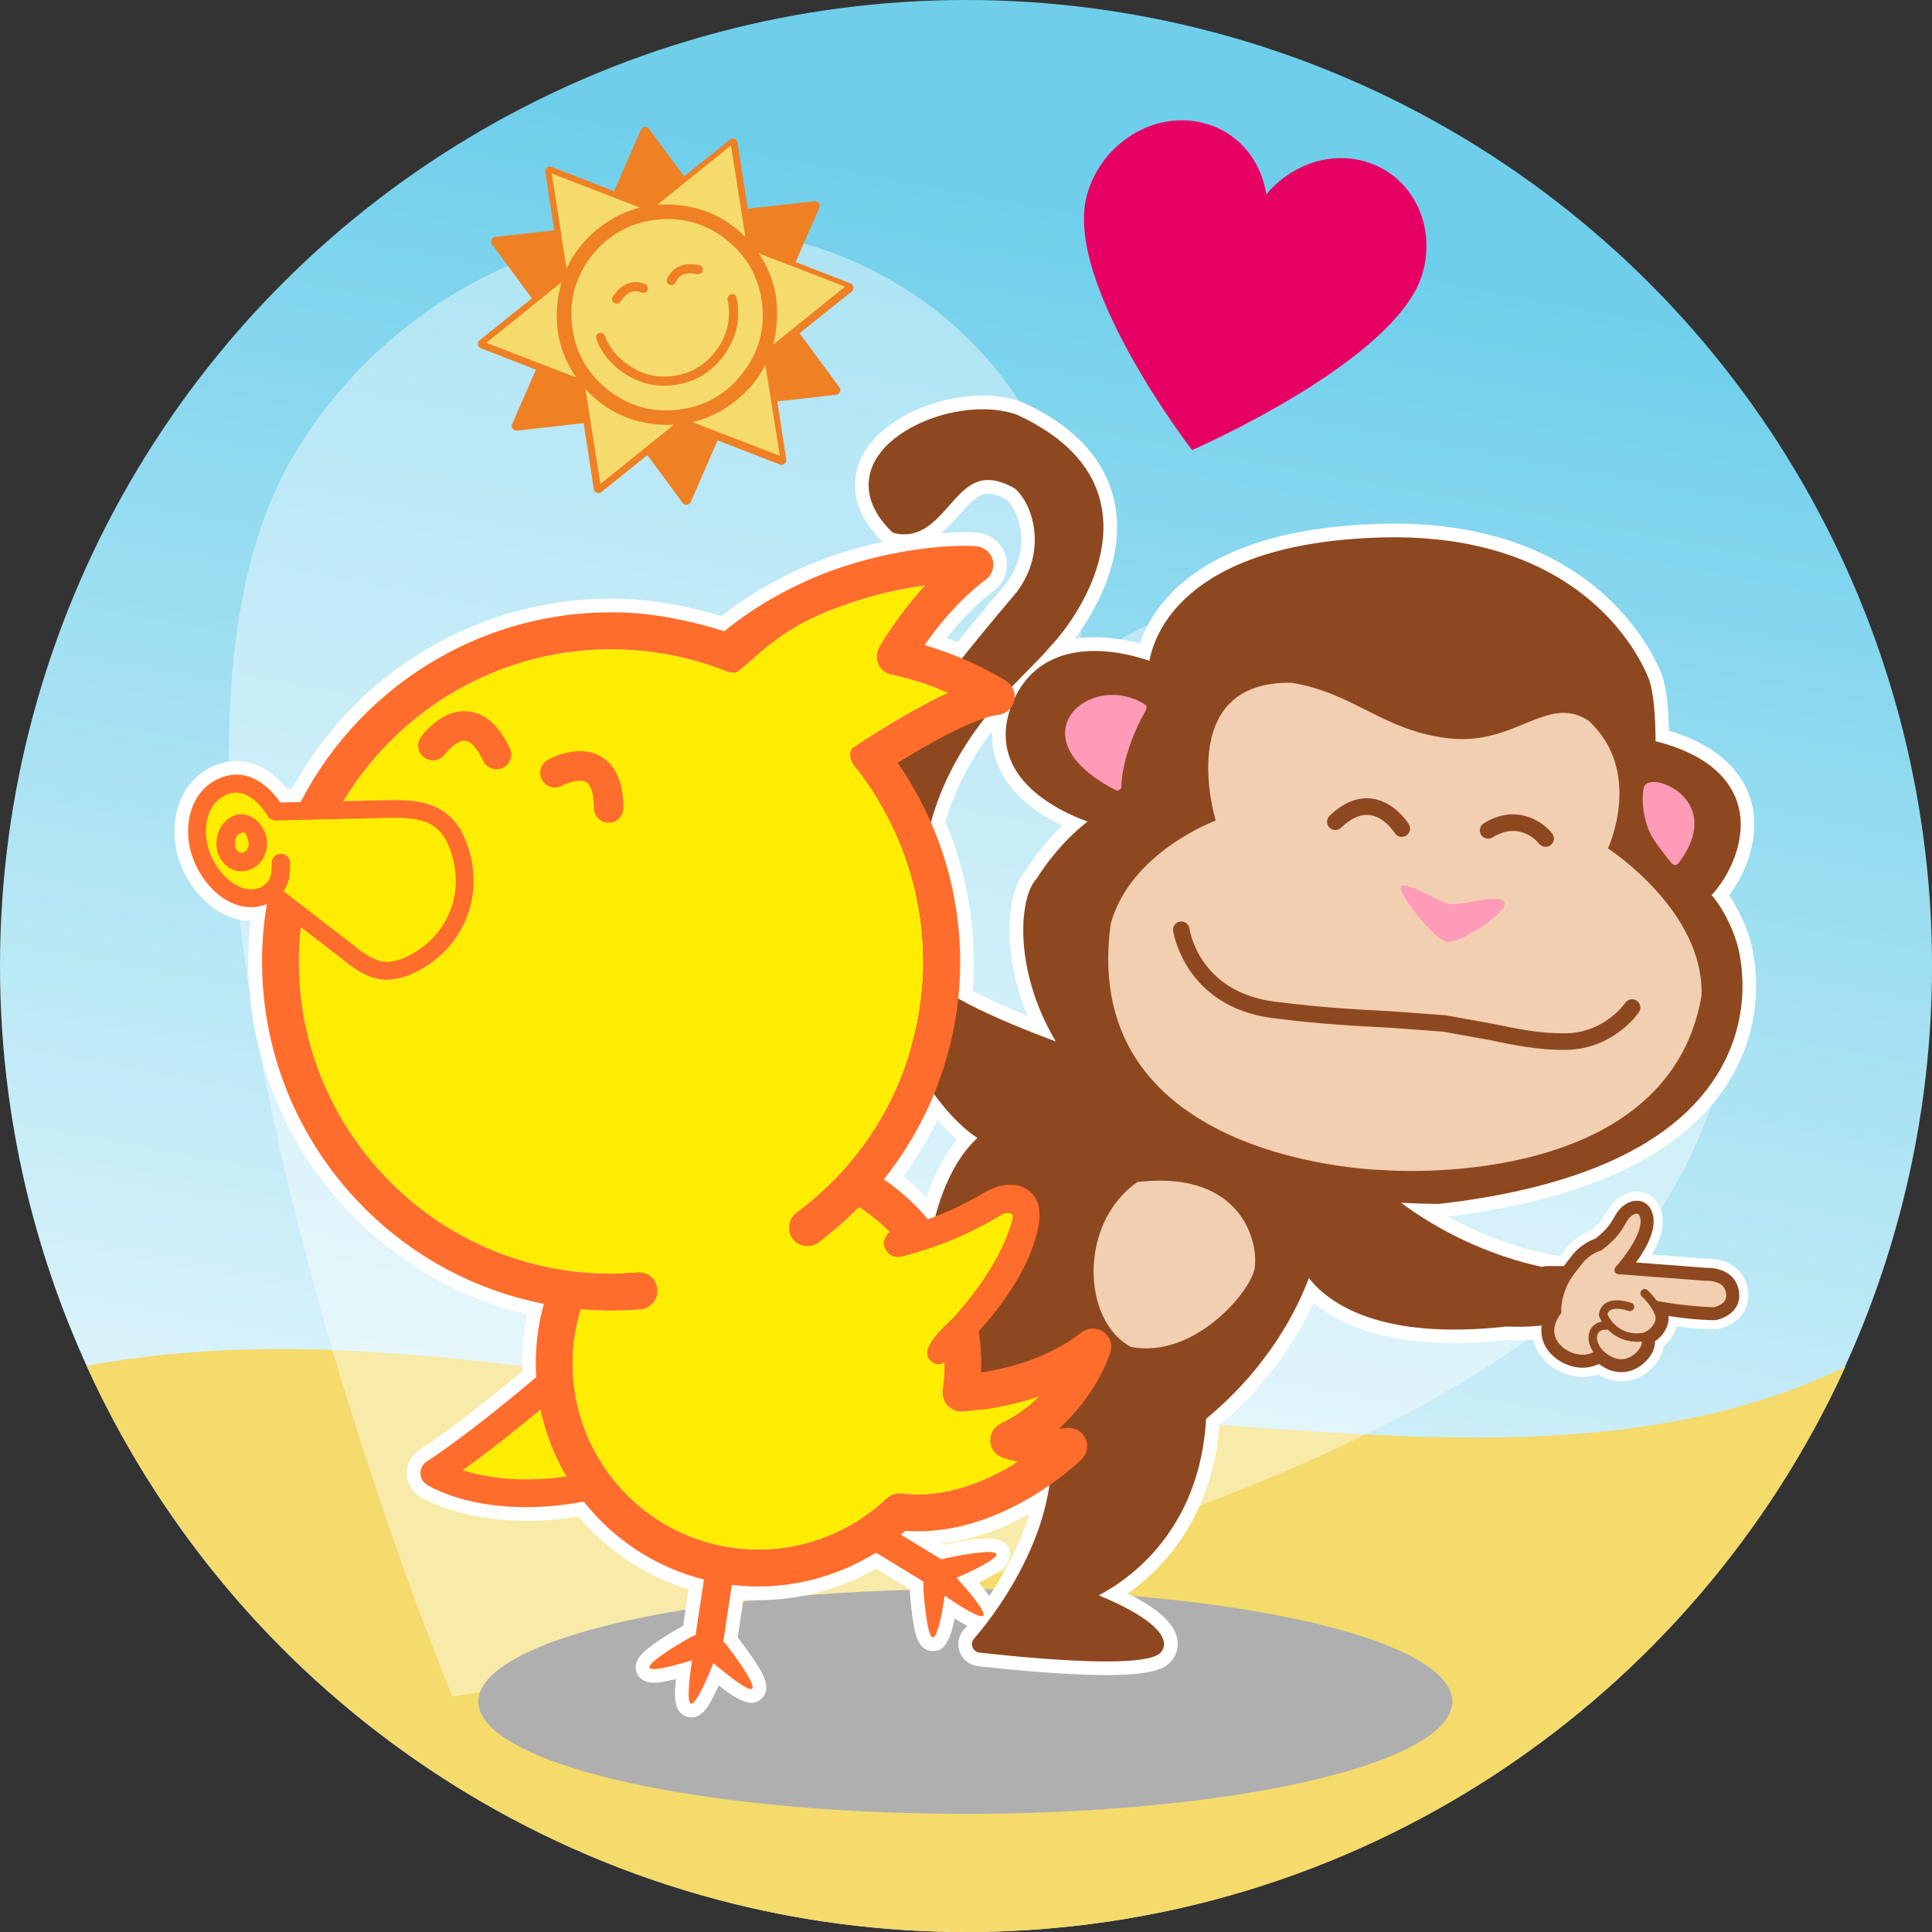 <?xml version="1.0" encoding="utf-8"?>
<!-- Generator: Adobe Illustrator 25.2.3, SVG Export Plug-In . SVG Version: 6.00 Build 0)  -->
<svg version="1.1" xmlns="http://www.w3.org/2000/svg" xmlns:xlink="http://www.w3.org/1999/xlink" x="0px" y="0px"
	 viewBox="0 0 850.39 850.39" style="enable-background:new 0 0 850.39 850.39;" xml:space="preserve">
<rect x="0" y="0" width="850.39" height="850.39" fill="#333333" stroke="none"/>
<style type="text/css">
	.st0{fill:url(#SVGID_1_);}
	.st1{fill:#F4DB6C;}
	.st2{opacity:0.41;fill:#FFFFFF;}
	.st3{fill:#AFAFAF;}
	.st4{fill:#FFFFFF;}
	.st5{fill:#E60064;}
	.st6{fill:#8E481F;}
	.st7{fill:#F3CFB2;}
	.st8{fill:#FF9BB8;}
	.st9{fill:#FFED00;}
	.st10{fill:#FF6D2D;}
	.st11{fill:#EF8024;}
</style>
<g id="Base">
	<g>
		<linearGradient id="SVGID_1_" gradientUnits="userSpaceOnUse" x1="342.637" y1="864.842" x2="487.411" y2="93.891">
			<stop  offset="0" style="stop-color:#FFFFFF"/>
			<stop  offset="1" style="stop-color:#6FCFEB"/>
		</linearGradient>
		<circle class="st0" cx="425.2" cy="425.2" r="425.2"/>
		<g>
			<path class="st1" d="M425.29,850.39c171.92,0,320-102.04,387.01-248.85c-112.01,54.43-251.07,21.13-369.63,21.13
				c-134.86,0-269.72-46.39-404.58-21.53C105.01,748.17,253.21,850.39,425.29,850.39z"/>
		</g>
	</g>
</g>
<g id="Heart">
	<path class="st2" d="M734.56,526.45c54.9-90.39,28.25-202.23-59.54-249.82c-63.43-34.38-141.16-25.29-200.26,16.22
		c8.11-69.15-22.79-137.12-86.22-171.51c-87.78-47.58-203.45-12.88-258.36,77.51c-94.41,155.42,68.89,547.88,68.89,547.88
		S640.15,681.87,734.56,526.45z"/>
</g>
<g id="Character">
	<ellipse class="st3" cx="424.89" cy="748.94" rx="214.36" ry="49.44"/>
	<path class="st4" d="M751.33,554.07l-24.17-1.85c3.64-6.32,5.97-13.35,3.94-19.57c-1.25-4.12-4.35-7.07-8.33-7.91
		c-4.6-0.95-9.63,1.03-13.13,5.16c-1.16,1.37-1.97,2.77-2.68,4c-1.26,2.19-2.57,4.45-6.71,7.74c-2.65,1.03-7.43,3.42-11.29,8.27
		c-0.94,1.18-1.71,2.17-2.35,3c-6.87-1.02-26.74-4.86-49.37-17.45c62.03-7.62,103.52-27.4,123.36-58.81
		c19.68-31.15,10.23-61.61,9.35-64.25c-0.38-1.24-3.14-9.99-8.88-18.29c7.94-10.55,13.6-26.05,10-40.44
		c-2.64-10.56-11.17-24.41-36.42-32.03c-0.27-10.84-1.22-18.66-2.89-23.8c-0.22-0.71-23.61-70.51-124.96-67.26
		c-38.26,1.2-67.21,9.84-86.04,25.67c-11.41,9.59-16.64,19.91-19.03,27.04c-7.8-2.08-18.23-3.76-28.7-2.13
		c3.62-4.8,7.49-10.81,10.73-17.53c7-14.5,9.39-28.33,7.1-41.12c-3.46-19.31-17.17-34.6-40.75-45.42c-0.27-0.13-0.56-0.24-0.84-0.34
		l-0.1-0.04c-22.83-7.8-56.69,2.94-68.37,21.69c-3.74,6.01-10.53,21.89,7.17,39.59c0.17,0.17,0.35,0.34,0.54,0.5
		c-6.35,1.38-13.07,3.17-19.93,5.45c-18.36,6.1-36.37,15.72-51.07,27.24c-12.69-3.84-26.61-6.54-37.84-7.29
		c-62.33-4.19-121.2,28.38-151.01,83.22c-0.83,0.02-1.61,0.04-2.33,0.05c-8.37-10.55-19.51-14.58-30.33-10.79
		c-8.21,2.88-14.35,9.17-17.29,17.73c-2.49,7.22-2.56,15.79-0.19,23.54c2.49,8.12,7.54,15.7,13.85,20.81
		c5.56,4.49,11.76,6.84,17.96,6.86c-0.28,2.41-0.5,4.8-0.66,7.2c-5.23,77.88,47.03,148.12,122.4,165.97
		c-1.04,4.89-1.73,9.83-2.06,14.75c-0.23,3.38-0.28,6.83-0.17,10.29c-9.92,8.33-30.04,24.81-45.24,34.71
		c-3.46,2.18-5.59,6.1-5.57,10.22c0.03,4.11,2.1,7.89,5.54,10.11c1.05,0.68,25.58,16.13,69.94,8.93
		c12.79,15.06,29.79,26.28,48.6,32.12l-2.42,16.01c-4.35,2.35-13.01,7.59-17.1,11.32c-3.5,3.19-4.59,6.4-3.25,9.48
		c0.71,1.69,2.73,4.48,8.17,4.24c2.43-0.11,5.76-0.79,8.98-1.6c-0.11,1.08-0.2,2.18-0.27,3.25c-0.26,4.07-0.73,11.63,5.22,13.34
		c0.68,0.2,1.32,0.29,1.94,0.29c5.01,0,8.03-5.98,9.92-9.72c0.73-1.45,1.43-2.94,2.07-4.37c11.13,8.82,15.39,8.91,18.78,5.85
		c5.07-4.7,0.15-12-3.8-17.87c-2.27-3.38-4.9-6.91-6.64-9.11l2.48-16.6c20.37,1.32,40.45-3.4,58.33-13.67l14.93,9.12
		c0.14,2.88,0.52,7.26,1.04,11.19c0.92,6.98,2.06,15.67,8.94,15.98c4.81,0.15,7.55-3.51,9.76-14.28c0.92,0.56,1.86,1.12,2.78,1.64
		c0.79,0.44,1.72,0.97,2.75,1.48c-0.82,0.98-1.31,1.52-1.34,1.55c-2.49,2.71-3.23,6.53-1.94,9.98c1.29,3.44,4.35,5.83,8.01,6.25
		c13.03,1.47,37.7,3.93,56.5,3.93c19.36,0,24.84-2.61,27.64-5.16c2.5-2.27,3.84-5.34,3.78-8.65c-0.11-5.01-2.74-12.47-21.98-22.11
		c3.48-2.46,6.82-5.17,9.92-8.05c12.56-11.67,27.85-32.5,30.4-65.89c22.45-19.12,34.89-39.83,41.45-54.15
		c22.92,19.78,62.09,19.1,85.06,16.57c4.32,0.16,8.18,0.13,11.66-0.09c0.72,3.14,2.27,6.08,4.62,8.64
		c4.38,4.78,10.79,7.63,17.14,7.63c0.94,0,1.86-0.07,2.71-0.19c1.33-0.19,2.64-0.51,3.91-0.94c0.64,0.4,1.3,0.76,1.99,1.1
		c4.6,2.26,9.66,2.61,14.3,0.98c5.87-2.05,9.84-6.76,11.45-10.17c0.67-1.42,1.11-2.87,1.32-4.35c2.58-2.15,4.53-5.04,5.55-8.28
		c0.04-0.12,0.07-0.24,0.11-0.36c9.59,1.21,16.67,1.27,16.76,1.27h0.64l0.53-0.09c6.67-1.2,13.77-6.38,13.62-14.9
		c-0.08-4.65-1.81-8.62-4.98-11.51C760.49,554.91,754.89,553.9,751.33,554.07z M430.84,696.62c3.79-1.86,8.02-4.16,10.42-6.19
		c0.43-0.37,0.81-0.72,1.14-1.08c0.59-0.63,1.04-1.27,1.41-1.97c0.83-1.62,1.01-3.44,0.5-5.12c-0.38-1.22-1.1-2.31-2.06-3.11
		c-0.62-0.52-1.33-0.95-2.12-1.26c-5.18-2.02-19.32,0.87-24.78,2.11l-0.94-0.57c14.56-1.77,27.74-7.06,38.57-13.03
		c-4.3,14.29-11.46,26.98-17.53,36.09c-0.53-0.75-1.06-1.44-1.54-2.06C432.92,699.14,431.86,697.84,430.84,696.62z M451.46,383.16
		c-8.38,9.42-10.81,35.97,0.91,64.02c-11.11-4.51-18.91-8.24-24.25-11.05c0.06-0.74,0.11-1.47,0.16-2.2
		c1.65-24.54-2.56-49.49-12.17-72.3c4.11-13.97,10.86-27.06,20.57-39.87c-0.18,3.87,0.25,7.63,1.3,11.29l1.3,3.74
		c0.41,1,0.87,1.99,1.37,2.97c5.88,11.4,17.28,19,26.88,23.66C462.52,368.25,456.84,374.75,451.46,383.16z M412.57,492.97
		c2.9,3.31,5.8,6.21,8.7,8.67c-6.42,7.81-10.65,17.23-13.39,25.53c-3.28-3.36-6.74-6.46-10.36-9.29
		C403.28,510.07,408.31,501.74,412.57,492.97z M422.14,226.7c7.6-8.63,10.82-12.29,20.99-6.82c5.04,4.71,11.59,21-0.3,37
		c-8.22,9.66-15.24,18.12-21.32,25.71c-1.59-0.62-3.18-1.22-4.78-1.78c5.38-6.87,12.5-14.7,20.88-20.95
		c4.55-3.43,6.58-9.23,5.18-14.77c-1.4-5.52-5.96-9.64-11.67-10.49c-2.99-0.43-8.9-0.55-16.74,0.05
		C417.35,232.13,419.89,229.25,422.14,226.7z"/>
	<path class="st5" d="M626.11,120.41c6.5-22.4-5.6-44.7-27.03-49.79c-15.49-3.68-31.52,2.72-41.72,14.96
		c-2.24-15.19-12.73-27.9-28.22-31.58c-21.43-5.09-44.07,8.94-50.58,31.35c-11.18,38.53,46.14,112.74,46.14,112.74
		S614.93,158.93,626.11,120.41z"/>
	<g id="_x32_2_1_">
		<path class="st6" d="M596.45,458.26c-2.94-4.52-7.93-7.86-12.44-10.42c-4.5-2.55-9.27-4.64-14.17-6.33
			c-14.32,16.43-40.01,36.15-79.82,33.85c-67.73-2.43-79.81-52.99-83.79-69.6l-0.41-1.71c-4.16-57.75,29.37-91.59,47.4-109.79
			c3.8-3.84,6.82-6.89,8.88-9.51c8.13-8.21,27.6-34.67,22.85-61.18c-3.09-17.26-15.66-31.07-37.37-41.04
			c-0.11-0.05-0.23-0.1-0.35-0.14c-20.17-6.89-51.13,2.79-61.34,19.18c-3.71,5.95-7.82,18.04,6.32,32.18c0.5,0.5,1.13,0.84,1.81,1
			c10.86,2.43,17.63-5.23,23.6-12.01c7.89-8.96,14.13-16.06,28.96-7.81c7.9,6.57,14.81,27.19,0.94,45.69
			c-46.31,54.4-51.72,67.76-59.91,87.97l-0.8,1.96c-3.86,7.42-11.89,50.68,4.72,89.24c16.48,38.27,50.8,60.11,102.34,64.95
			c0.41,0,0.82,0,1.22,0C545.82,504.75,579.04,477.8,596.45,458.26z"/>
		<path class="st6" d="M764.23,414.23c-0.15-0.52-3.5-11.64-10.82-20.26c7.78-8.43,15.52-24.16,11.84-38.82
			c-2.42-9.68-10.77-22.38-36.53-28.9c-0.09-12.43-0.99-21.36-2.68-26.57c-0.21-0.66-22.27-66.21-119.05-63.08
			c-86.73,2.73-99.25,43.89-101.03,54.27c-8.39-2.88-26.33-7.52-41.47-1.12c-8.82,3.73-15.26,10.6-19.14,20.42
			c-3.8,9.62-3.59,18.65,0.63,26.83c6.95,13.47,23.12,21.13,32.7,24.63c-5.78,4.51-14.48,12.6-22.46,25.22
			c-7.51,7.64-10.57,39.54,8.5,71.55c-38.19-14.11-55.9-25.28-56.09-30c-0.08-1.96-1.66-3.52-3.62-3.56
			c-4.64-0.12-8.08,1.06-10.09,3.5c-1.39,1.7-1.8,3.7-1.74,5.25l-2.5,10.01c-0.2,0.78-0.13,1.61,0.19,2.35
			c0.75,1.77,17.43,40.58,39.33,54.94c-14.18,13.07-19.15,35.7-20.54,43.88c-12.37,0.98-61.37,3.86-79.59-10.13
			c-0.86-0.66-1.96-0.91-3.03-0.69c-20.54,4.32-52.56,18.25-53.91,18.84c-1.32,0.58-2.19,1.88-2.23,3.33
			c-0.03,1.45,0.78,2.78,2.08,3.42c1.11,0.55,26.99,12.91,56.12,3.7c19.13,25.11,38.94,39.01,58.89,41.34
			c13.53,1.59,23.55-2.69,28.71-5.68c2.53,4.9,7.55,13.43,15.25,21.21c-1.92,3.16-4.7,7.3-8.37,11.82c4.95,1.79,9.79,3.96,14.31,6.6
			c4.51,2.64,9.12,5.97,12.25,10.29c4.41-5.2,7.61-9.71,9.62-12.76c0.99,0.22,1.95,0.41,2.88,0.56
			c2.99,43.88-33.48,84.16-33.86,84.57c-0.95,1.03-1.23,2.5-0.74,3.82c0.49,1.31,1.67,2.23,3.06,2.39
			c13.16,1.48,37.39,3.9,55.83,3.9c11.45,0,20.67-0.93,23.6-3.6c1.2-1.09,1.84-2.54,1.82-4.07c-0.18-8.08-16.47-16.35-28.7-21.43
			c5.03-2.67,11.74-6.92,18.56-13.25c12.14-11.28,26.85-31.57,28.66-64.44c28.02-23.13,40.45-49.06,45.25-61.95
			c8.35,10.66,30.74,27.6,86.87,21.32c18.42,0.74,28.51-2.09,31.67-8.87c3.2-6.89-2.85-13.78-3.55-14.55
			c-0.64-0.69-1.51-1.12-2.45-1.19c-0.38-0.03-35.75-3.12-72-29.87c5.54,0.3,11,0.48,16.47,0.53c0.17,0.03,0.31-0.01,0.46-0.02
			c61.78-7.13,102.8-26.11,121.93-56.4C774.1,444.06,764.6,415.29,764.23,414.23z"/>
		<path class="st7" d="M551.98,559.37c2.67-10.24-3.84-44.69-51.33-39.08c-25.92,17.94-24.58,61.16-2.79,72.58
			C525.26,598.05,549.33,569.6,551.98,559.37"/>
		<path class="st7" d="M707.76,373.45c0,0,15.88-33.95-8.66-56.34c-18.06-11.54-31.79,10.84-60.68,7.95
			c-28.89-2.88-42.62-20.23-70.08-24.55c-52.01-0.73-33.23,60.67-33.23,60.67s-37.56,13.74-46.23,45.5
			c-14.44,106.2,120.64,108.37,120.64,108.37s124.25,10.12,139.41-76.58C750.39,400.9,707.76,373.45,707.76,373.45"/>
		<path class="st8" d="M662.25,397.29c1.45,4.32-19.49,18.04-25.28,17.34c-5.77-0.73-22.38-22.39-20.22-24.56
			c2.16-2.17,17.33,7.22,21.68,7.94C642.76,398.74,660.82,392.97,662.25,397.29"/>
		<path class="st6" d="M683.2,366.88c1.23,1.59,0.95,3.86-0.64,5.1c-1.57,1.24-3.87,0.96-5.11-0.61c-0.85-1.05-8.59-10.13-20.5-2.76
			c-1.71,1.05-3.97,0.52-5.03-1.19c-1.06-1.72-0.53-3.96,1.18-5.03C667.31,353.61,679,361.49,683.2,366.88"/>
		<path class="st6" d="M603.85,351.52c10.08,1.31,16.02,10.89,16.26,11.29c1.05,1.72,0.51,3.94-1.2,5.01
			c-1.71,1.05-3.97,0.52-5.03-1.19c-0.04-0.09-4.43-7.05-11.01-7.88c-3.98-0.5-8.23,1.38-12.59,5.58c-1.46,1.39-3.77,1.36-5.16-0.09
			c-1.39-1.46-1.35-3.77,0.1-5.17C591.28,353.26,597.55,350.71,603.85,351.52"/>
		<path class="st6" d="M523.54,408.74c0.17,1.14,4.51,27.9,37.42,32.12c21.16,2.72,37.13,3.52,49.97,4.16l25.13,1.84l20.6,3.69
			c10.97,2.29,21.34,4.46,32.74,4.26c16.73-0.29,25.61-12.84,25.97-13.38c1.15-1.65,3.42-2.09,5.08-0.93
			c1.65,1.13,2.08,3.4,0.95,5.05c-0.46,0.67-11.27,16.18-31.86,16.54c-12.22,0.22-23.48-2.12-34.36-4.4l-20.01-3.6l-24.59-1.8
			c-12.96-0.64-29.09-1.43-50.53-4.19c-38.55-4.95-43.66-38.01-43.7-38.36c-0.28-1.98,1.1-3.83,3.08-4.1
			C521.4,405.36,523.25,406.74,523.54,408.74"/>
		<g>
			<path class="st8" d="M744.06,354.96c-3.63-7.33-11.81-10.76-16.19-10.77c-0.01,0-0.01,0-0.02,0c-2.73,0-3.76,1.25-4.14,1.99
				c-0.07,0.14-0.12,0.28-0.15,0.44c-1.42,6.62,0.4,15.38,2.82,20.26c2.29,4.55,9.24,12.85,9.54,13.21c0.34,0.41,0.86,0.65,1.4,0.65
				c0.01,0,0.03,0,0.04,0c0.56-0.01,1.07-0.28,1.41-0.72C747.62,368.35,746.53,359.95,744.06,354.96z"/>
			<path class="st8" d="M503.85,309.99c-8.01-5.07-18.29-5.47-26.18-1.03c-5.72,3.22-8.95,8.34-8.85,14.05
				c0.16,8.67,8.02,17.44,22.13,24.72c0.26,0.14,0.55,0.2,0.83,0.2c0.34,0,0.68-0.09,0.98-0.28c0.54-0.34,0.87-0.95,0.85-1.6
				c0-0.14-0.24-14,10.84-33.62C504.94,311.58,504.67,310.51,503.85,309.99z"/>
		</g>
		<g>
			<path class="st6" d="M761.85,561.55c-3.34-3.03-8.2-3.62-10.66-3.48l-31.09-2.37c4.66-6.37,9.45-15.07,7.2-21.8
				c-0.82-2.78-2.76-4.69-5.34-5.24c-3.11-0.65-6.75,0.86-9.26,3.83c-0.93,1.1-1.58,2.23-2.27,3.42c-1.36,2.36-3.05,5.29-8.2,9.28
				c-1.91,0.68-6.54,2.7-10.14,7.22c-1.54,1.94-2.8,3.57-3.75,4.85h-7.69c-1.03,0-2,0.4-2.73,1.13s-1.13,1.69-1.13,2.67
				c-0.02,0.24-0.28,1.46-0.47,2.34c-0.34,1.57-0.77,3.51-0.95,4.95c-1.21,1.93-2.81,5.02-3.03,6.05c-0.22,1.01-0.04,2.04,0.52,2.91
				c0.56,0.87,1.42,1.47,2.43,1.69l4.22,0.92c-2.15,5.66-1.09,11.38,2.94,15.77c3.64,3.97,8.95,6.33,14.2,6.33
				c0.74,0,1.46-0.05,2.14-0.15c1.72-0.25,3.44-0.76,4.99-1.48c1.04,0.79,2.1,1.44,3.25,2.01c2.14,1.05,4.36,1.58,6.6,1.58
				c1.57,0,3.12-0.27,4.61-0.79c4.4-1.54,7.77-5.18,9.16-8.1c0.73-1.54,1.09-3.14,1.07-4.75c2.66-1.72,4.65-4.33,5.6-7.38
				c0.36-1.14,0.47-2.38,0.31-3.69c11.37,1.73,18.9,1.84,20.4,1.81l0.43-0.03c3.63-0.66,10.46-3.78,10.33-10.89
				C765.46,566.6,764.22,563.7,761.85,561.55z"/>
			<path class="st7" d="M722.21,592.65c-0.85,1.79-3.05,4.16-5.87,5.15c-2.22,0.78-4.51,0.6-6.81-0.53
				c-6.35-3.12-6.57-7.79-6.59-8.15c0-0.02-0.18-1.85,0.97-2.92c0.78-0.73,2.14-1.02,3.92-0.9c1.97,2.01,4.74,3.97,8.67,4.84
				c1.44,0.32,2.77,0.46,4.01,0.46c0.78,0,1.51-0.07,2.2-0.18C722.7,591.08,722.61,591.8,722.21,592.65z"/>
			<path class="st7" d="M754.34,575.4c-1.64-0.04-13.07-0.44-25.04-2.79c-1.78-2.48-3.73-4.35-4.15-4.74
				c-0.74-0.69-1.92-0.66-2.62,0.1c-0.7,0.75-0.65,1.93,0.1,2.63c1.27,1.18,2.8,2.91,4.02,4.71c0.01,0.01,0.01,0.02,0.02,0.03
				c1.44,2.14,2.43,4.37,1.94,5.93c-0.32,1.01-1.34,3.31-3.83,4.64c-1.09,0.73-1.34,0.73-2.52,0.84c-1.36,0.23-2.98,0.22-4.96-0.22
				c-2.53-0.56-4.47-1.71-5.95-2.97c-0.77-0.66-1.66-1.76-1.75-1.78c-1.12-1.35-1.78-2.6-2.05-3.2c0.08-0.43,0.34-1.23,1.12-1.78
				c1.5-1.06,4.42-0.99,8.24,0.21c0.99,0.31,2.02-0.24,2.33-1.22c0.3-0.98-0.24-2.02-1.22-2.33c-5.16-1.61-9.06-1.49-11.59,0.37
				c-2.57,1.88-2.64,4.71-2.64,5.03c0,0.22,0.04,0.44,0.12,0.64c0.04,0.11,0.42,1.02,1.14,2.23c-1.49,0.28-2.75,0.87-3.72,1.8
				c-2.47,2.35-2.1,5.82-2.09,5.82c0,0.18,0.07,2.85,2.13,5.85c-0.85,0.4-1.98,0.82-3.42,1.03c-2.21,0.32-7.43-0.18-11.3-4.39
				c-5.67-6.18-0.05-13.08,0.2-13.37c0.42-0.5,0.54-1.18,0.33-1.8c0.18-8.09,4.35-13.99,4.69-14.51c0.01-0.02,1.08-1.62,4.7-6.18
				c3.31-4.16,7.94-5.52,7.99-5.53c0.22-0.06,0.44-0.17,0.62-0.31c6.46-4.88,8.62-8.63,10.2-11.36c0.58-1.01,1.08-1.87,1.68-2.58
				c1.27-1.5,2.86-2.13,3.72-1.93c0.19,0.04,0.71,0.15,1.05,1.32c2.09,6.27-7.05,18.11-10.74,22.15c-0.48,0.52-0.62,1.28-0.36,1.94
				c0.26,0.66,0.88,1.12,1.59,1.17l38.65,2.93c0.03-0.01,4.52-0.28,7.04,2.01c1.17,1.07,1.76,2.53,1.8,4.49
				C759.88,573.97,755.31,575.18,754.34,575.4z"/>
		</g>
	</g>
	<g>
		<g>
			<path class="st9" d="M435.97,634.67c0.29,3.38,2.62,6.22,5.89,7.13c0.63,0.19,3.01,0.85,6.34,1.52
				c-12.74,8.02-31.47,16.53-51.32,14.06c-2.42-0.31-4.84,0.49-6.61,2.16c-16.57,15.73-39.13,23.86-61.85,22.34
				c-23.95-1.61-45.91-13.58-60.25-32.9c-9.2-12.4-14.72-27.04-15.89-42.37c-0.32-4.01-0.34-8.02-0.08-11.89
				c0.43-6.41,1.63-12.61,3.42-18.49c1.03,0.07,2.03,0.21,3.04,0.28c7.75,0.52,15.58,0.44,23.26-0.17c4.48-0.4,7.8-4.32,7.44-8.79
				c-0.39-4.46-4.31-7.78-8.78-7.4c-6.87,0.57-13.89,0.62-20.83,0.16c-75.58-5.08-132.97-70.72-127.89-146.3
				c0.13-2.01,0.33-3.98,0.55-5.93c8.78,6.74,18.38,14.17,18.46,14.24c1.33,1.17,10.08,8.61,18.15,8.91
				c7.37,0.27,13.61-2.92,17.65-5.35c8.68-5.2,15.43-13.2,18.96-22.53c4.16-10.89,3.71-23.58-1.19-34.8
				c-7.28-16.58-22.8-16.48-33.09-16.41c-0.02,0-9.5,0.22-20.21,0.47c25.75-42.79,73.93-70.1,127.05-66.53
				c14.37,0.97,28.43,4.17,41.78,9.49c1.08,0.43,2.23,0.54,3.36,0.48c0.22,0.02,0.4,0.03,0.5,0c1.08-0.36,5.96-4.59,6.82-5.4
				c15.72-14.48,28.39-20.17,45.15-25.75c11.66-3.88,22.52-6.03,31.39-7.2c-12.5,13.57-19.83,26.58-20.27,27.36
				c-1.25,2.25-1.36,4.97-0.26,7.32c1.06,2.35,3.22,4.05,5.74,4.57c9.49,1.94,18.1,5.05,25.08,8.01c-13.73,6.2-29.27,15.67-41.88,24
				c-1.53,1.03-3.08,4.67,2.33,10.52c20.4,26.52,30.4,59.52,28.16,92.93c-2.71,40.34-22.94,77.3-55.5,101.35
				c-2,1.46-3.13,3.68-3.28,5.99c-0.12,1.86,0.38,3.73,1.59,5.36c2.64,3.59,7.73,4.36,11.34,1.71c6.4-4.76,12.38-9.93,17.89-15.51
				c4.89,3.15,9.39,6.84,13.48,10.93c-1.91,1.45-2.88,3.95-2.21,6.41c0.18,0.65,0.43,1.25,0.78,1.78c1.39,2.13,4.06,3.24,6.64,2.57
				c16.53-4.35,28.68-9.4,42.95-17.77c0.42-0.09,2.55-2.3,5.6-1.04c1.18,1.27,0.17,3.51-1.49,8.29c-6.59,19.01-24.55,38-24.77,38.19
				c-2.07,2.06-15.87,13.62-9,18.58c1.67,1.39,3.62,1.35,5.61,0.57c0.03,1.94,0.01,3.9-0.12,5.87l-0.69,6.32
				c-0.26,2.4,0.53,4.92,2.18,6.64c1.65,1.73,3.97,2.8,6.36,2.64c8.22-0.53,20.87-2.21,34.3-6.89c-4.52,4.54-10.18,8.91-17.19,12.26
				c-2.65,1.27-4.39,3.89-4.58,6.77C435.92,633.85,435.94,634.25,435.97,634.67z"/>
			<path class="st9" d="M203.7,647.12c11.85-8.46,24.64-18.75,34.2-26.67c2.18,10.33,6.02,20.27,11.39,29.41
				C228.07,652.9,212.69,649.99,203.7,647.12z"/>
			<path class="st10" d="M488.76,595.31c0.19-0.63,0.29-1.27,0.33-1.87c0.19-2.82-1.09-5.58-3.47-7.25c-2.93-2-6.83-1.88-9.64,0.32
				c-14.42,11.31-32.14,15.79-44.16,17.59c0.25-6.16-0.13-12.2-1.01-18.1c6.1-6.7,19.42-22.7,24.7-39.97
				c1.93-6.27,3.87-15.22-1.21-20.6c-4.91-5.15-11.21-4.17-15.6-3.06c0,0-3.74,1.62-4.25,1.91c-9,5.32-17.06,9.19-26.01,12.4
				c-5.66-6.67-12.15-12.63-19.42-17.59c19.38-24.23,31.15-53.96,33.28-85.58c2.34-34.83-7.4-69.17-27.2-97.73
				c15.57-9.67,28.87-16.58,37.85-19.56c2.51-0.84,4.69-1.38,6.5-1.58c0.56-0.07,1.1-0.19,1.64-0.37c2.63-0.87,4.67-3.07,5.33-5.87
				c0.78-3.36-0.65-6.82-3.52-8.66c-0.72-0.46-15.41-9.74-35.94-15.81c5.64-8.06,15.01-19.89,27.04-28.87
				c2.6-1.96,3.78-5.31,2.98-8.5c-0.8-3.17-3.45-5.54-6.69-6.03c-5.81-0.83-30.96-0.49-59.81,9.1c-16.63,5.53-35.58,15-51.7,28.23
				c-12-3.88-26.89-7.14-39.5-7.99c-62.96-4.23-119.73,30.31-146.95,83.15c-3.8,0.09-6.99,0.16-8.97,0.2
				c-3.23-4.74-12.4-15.73-25.36-11.19c-14.1,4.94-17.61,21.16-13.73,33.84c4.21,13.75,17.19,26.38,30.9,22.83
				c0.8-0.21,1.54-0.47,2.28-0.74c-0.82,4.9-1.42,9.87-1.76,14.94c-5.24,77.95,48.94,146.36,123.69,161
				c-1.74,6.33-2.89,12.9-3.35,19.72c-0.28,4.11-0.28,8.33-0.02,12.56c-11.48,9.71-32.4,26.84-48.17,37.11
				c-1.73,1.1-2.79,3.04-2.78,5.11c0.01,2.07,1.06,3.99,2.8,5.11c1.05,0.68,25.12,15.6,69.1,7.45
				c13.51,17.08,32.11,29.04,52.9,34.29l-3.7,24.49c-0.32,0.05-0.66,0.16-0.95,0.31c-1.95,0.83-13.12,7.27-17.56,11.31
				c-1.29,1.18-2.01,2.15-1.77,2.71c0.2,0.48,1.07,0.64,2.36,0.58c3.85-0.18,11.46-2.32,16.42-3.91
				c-1.13,6.87-2.52,18.55-0.54,19.12c2.12,0.61,7.47-11.65,9.87-17.87c5.03,4.4,15.47,12.74,17.09,11.28
				c2.03-1.88-10.44-18.33-12.3-20.37c-0.12-0.13-0.29-0.23-0.39-0.35l3.73-24.97c1.74,0.19,3.47,0.38,5.23,0.5
				c20.55,1.38,40.91-3.92,58.22-14.68l20.98,12.81c-0.08,0.32-0.12,0.66-0.14,0.97c-0.11,2.77,1.49,23.39,4.22,23.51
				c2.08,0.06,4.21-11.46,5.19-18.35c5.72,4.01,15.62,10.34,16.97,8.82c1.48-1.66-7.25-11.8-11.77-16.67
				c4.81-2.04,13.26-6.03,16.38-8.68c0.24-0.2,0.45-0.4,0.62-0.59c0.21-0.22,0.36-0.43,0.46-0.62c0.12-0.23,0.16-0.44,0.1-0.62
				c-0.03-0.11-0.11-0.22-0.21-0.3c-0.11-0.09-0.25-0.17-0.42-0.23c-3.57-1.39-20.63,2.05-23.04,2.78
				c-0.17,0.05-0.34,0.13-0.51,0.19l-17.89-10.95c0.67-0.54,1.37-1.11,2.01-1.66c41.76,3.1,76.05-30,77.52-31.44
				c2.59-2.51,3.2-6.36,1.55-9.51c-1.63-3.2-5.13-4.89-8.62-4.27c-0.89,0.15-1.88,0.21-2.9,0.26
				C482.66,613.99,488.44,596.29,488.76,595.31z M203.7,647.12c11.85-8.46,24.64-18.75,34.2-26.67
				c2.18,10.33,6.02,20.27,11.39,29.41C228.07,652.9,212.69,649.99,203.7,647.12z M435.97,634.67c0.29,3.38,2.62,6.22,5.89,7.13
				c0.63,0.19,3.01,0.85,6.34,1.52c-12.74,8.02-31.47,16.53-51.32,14.06c-2.42-0.31-4.84,0.49-6.61,2.16
				c-16.57,15.73-39.13,23.86-61.85,22.34c-23.95-1.61-45.91-13.58-60.25-32.9c-9.2-12.4-14.72-27.04-15.89-42.37
				c-0.32-4.01-0.34-8.02-0.08-11.89c0.43-6.41,1.63-12.61,3.42-18.49c1.03,0.07,2.03,0.21,3.04,0.28
				c7.75,0.52,15.58,0.44,23.26-0.17c4.48-0.4,7.8-4.32,7.44-8.79c-0.39-4.46-4.31-7.78-8.78-7.4c-6.87,0.57-13.89,0.62-20.83,0.16
				c-75.58-5.08-132.97-70.72-127.89-146.3c0.13-2.01,0.33-3.98,0.55-5.93c8.78,6.74,18.38,14.17,18.46,14.24
				c1.33,1.17,10.08,8.61,18.15,8.91c7.37,0.27,13.61-2.92,17.65-5.35c8.68-5.2,15.43-13.2,18.96-22.53
				c4.16-10.89,3.71-23.58-1.19-34.8c-7.28-16.58-22.8-16.48-33.09-16.41c-0.02,0-9.5,0.22-20.21,0.47
				c25.75-42.79,73.93-70.1,127.05-66.53c14.37,0.97,28.43,4.17,41.78,9.49c1.08,0.43,2.23,0.54,3.36,0.48c0.22,0.02,0.4,0.03,0.5,0
				c1.08-0.36,5.96-4.59,6.82-5.4c15.72-14.48,28.39-20.17,45.15-25.75c11.66-3.88,22.52-6.03,31.39-7.2
				c-12.5,13.57-19.83,26.58-20.27,27.36c-1.25,2.25-1.36,4.97-0.26,7.32c1.06,2.35,3.22,4.05,5.74,4.57
				c9.49,1.94,18.1,5.05,25.08,8.01c-13.73,6.2-29.27,15.67-41.88,24c-1.53,1.03-3.08,4.67,2.33,10.52
				c20.4,26.52,30.4,59.52,28.16,92.93c-2.71,40.34-22.94,77.3-55.5,101.35c-2,1.46-3.13,3.68-3.28,5.99
				c-0.12,1.86,0.38,3.73,1.59,5.36c2.64,3.59,7.73,4.36,11.34,1.71c6.4-4.76,12.38-9.93,17.89-15.51
				c4.89,3.15,9.39,6.84,13.48,10.93c-1.91,1.45-2.88,3.95-2.21,6.41c0.18,0.65,0.43,1.25,0.78,1.78c1.39,2.13,4.06,3.24,6.64,2.57
				c16.53-4.35,28.68-9.4,42.95-17.77c0.42-0.09,2.55-2.3,5.6-1.04c1.18,1.27,0.17,3.51-1.49,8.29c-6.59,19.01-24.55,38-24.77,38.19
				c-2.07,2.06-15.87,13.62-9,18.58c1.67,1.39,3.62,1.35,5.61,0.57c0.03,1.94,0.01,3.9-0.12,5.87l-0.69,6.32
				c-0.26,2.4,0.53,4.92,2.18,6.64c1.65,1.73,3.97,2.8,6.36,2.64c8.22-0.53,20.87-2.21,34.3-6.89c-4.52,4.54-10.18,8.91-17.19,12.26
				c-2.65,1.27-4.39,3.89-4.58,6.77C435.92,633.85,435.94,634.25,435.97,634.67z"/>
			<path class="st9" d="M123.81,375.81c-2.24-0.08-4.09,1.51-4.17,3.77l-0.07,1.63c-0.07,3.67-0.34,6.41-3.41,8.39
				c-0.36,0.2-0.69,0.5-0.94,0.85c-0.62,0.27-1.3,0.46-2.05,0.66c-8.78,2.28-18.32-7.39-21.4-17.5c-2.8-9.22-0.67-20.82,8.81-24.16
				c9.73-3.41,17.14,9.55,17.23,9.69c0.7,1.26,2.08,2.02,3.53,2l50.13-1.16c12.04-0.09,20.94,0.71,25.77,11.71
				c2.6,5.93,3.71,12.36,3.29,18.56c-0.24,3.54-0.97,7.03-2.23,10.28c-2.89,7.69-8.47,14.29-15.66,18.61
				c-3.19,1.93-8.03,4.44-13.3,4.22c-4.14-0.15-10.4-4.38-13.39-7.06c-0.07-0.04-0.14-0.1-0.21-0.14l-30.91-23.86
				c2.72-3.94,2.83-8.44,2.86-10.95l0.03-1.24C127.79,377.86,126.05,375.87,123.81,375.81z"/>
			<path class="st10" d="M99.56,361.23c-0.38,0.32-0.74,0.63-1.01,0.94c-1.89,2.15-3.04,5.05-3.24,8.08
				c-0.07,0.98-0.04,1.98,0.08,2.97c0.44,3.37,2.34,6.52,5.02,8.4c2.43,1.69,5.3,2.25,8.1,1.63c5.62-1.28,9.49-6.84,9.03-12.91
				C116.88,361.73,107.37,354.05,99.56,361.23z M106.71,375.33c-0.21,0.07-0.85,0.18-1.67-0.34c-0.84-0.59-1.44-1.67-1.6-2.83
				c-0.06-0.38-0.07-0.83-0.04-1.29c0.08-1.17,0.44-2.44,1.22-3.32c0.68-0.75,1.74-1.12,3.11-1.19c0.89,1.39,1.57,2.95,1.72,4.63
				c0.02,0.23,0.02,0.46,0.01,0.71C109.35,373.49,108.24,374.99,106.71,375.33z"/>
			<path class="st10" d="M205.86,313.09c-11.43-0.99-19.68,10.09-20.59,11.36c-2.06,2.9-1.39,6.92,1.51,9.01
				c2.89,2.09,6.94,1.43,9.03-1.46c1.45-2,5.73-6.29,8.94-5.99c2.47,0.23,5.37,3.47,7.97,8.9c1.54,3.23,5.41,4.6,8.64,3.05
				c3.23-1.55,4.59-5.41,3.05-8.64C219.58,319.2,213.33,313.73,205.86,313.09z"/>
			<path class="st10" d="M241.07,334.5c-3.12,1.74-4.22,5.66-2.5,8.78c1.73,3.12,5.67,4.25,8.8,2.54c2.17-1.19,7.87-3.24,10.66-1.6
				c2.12,1.26,3.37,5.42,3.39,11.44c0.02,3.58,2.93,6.47,6.51,6.45c3.58-0.01,6.47-2.93,6.45-6.51
				c-0.05-11.21-3.36-18.81-9.84-22.59C254.63,327.23,242.43,333.73,241.07,334.5z"/>
		</g>
	</g>
	<g>
		<path class="st11" d="M369.49,170.51l-17.55-23.82l22.95-18.39c0.58-0.46,0.87-1.2,0.75-1.93c-0.11-0.71-0.6-1.33-1.3-1.62
			l-24.14-9.41l10.43-23.89c0.3-0.68,0.21-1.47-0.23-2.06c-0.44-0.6-1.17-0.91-1.9-0.83l-29.38,3.29l-4.47-29.08
			c-0.11-0.72-0.61-1.34-1.3-1.62c-0.69-0.27-1.48-0.15-2.05,0.31l-20.22,16.19l-15.42-20.94c-0.44-0.59-1.17-0.91-1.9-0.83
			c-0.74,0.08-1.38,0.55-1.67,1.23l-11.83,27.08l-27.42-10.7c-0.69-0.27-1.48-0.15-2.05,0.31c-0.58,0.46-0.87,1.2-0.76,1.93
			l3.91,25.65l-25.91,2.9c-0.73,0.08-1.37,0.56-1.67,1.23c-0.3,0.68-0.21,1.47,0.23,2.06l17.53,23.76l-22.99,18.4
			c-0.58,0.46-0.87,1.2-0.76,1.94c0.11,0.74,0.6,1.35,1.3,1.62l24.22,9.42l-10.45,23.93c-0.3,0.68-0.21,1.47,0.23,2.06
			c0.44,0.59,1.17,0.91,1.9,0.83l29.33-3.29l4.46,29.01c0.11,0.71,0.57,1.3,1.22,1.59l0.08,0.03c0.69,0.27,1.48,0.15,2.05-0.32
			l20.24-16.24l15.52,21.04c0.44,0.6,1.17,0.91,1.9,0.83c0.74-0.08,1.38-0.55,1.67-1.23l11.82-27.14l27.42,10.65
			c0.69,0.27,1.48,0.14,2.05-0.32c0.58-0.46,0.86-1.2,0.75-1.94l-3.96-25.52l25.91-2.9c0.74-0.08,1.38-0.55,1.67-1.23
			C370.01,171.9,369.92,171.11,369.49,170.51z"/>
		<g>
			<path class="st1" d="M340.32,151.68l31.62-25.52l-35.77-13.8l-2.25-0.87c0.21,0.3,0.41,0.61,0.61,0.91
				c6,9.21,8.44,19.6,7.25,30.95C341.51,146.28,341.01,149.07,340.32,151.68z"/>
			<path class="st1" d="M326.72,164.45c7.17-9.09,10.09-19.52,8.69-31.01c-1.4-11.47-6.74-20.92-15.88-28.07
				c-9.1-7.12-19.52-10.02-30.99-8.62c-11.45,1.39-20.9,6.71-28.08,15.81c-7.11,9.15-10.01,19.6-8.62,31.06
				c1.4,11.47,6.72,20.9,15.81,28.02c9.14,7.15,19.59,10.07,31.06,8.67C310.2,178.92,319.62,173.58,326.72,164.45z"/>
			<path class="st1" d="M298.42,90.25c11.03,1.1,20.49,5.36,28.23,12.67c0.49,0.46,0.96,0.93,1.44,1.41l-6.34-40.33l-32.36,26.1
				C292.31,89.91,295.29,89.95,298.42,90.25z"/>
			<path class="st1" d="M288.7,186.77c-5.12-0.51-9.97-1.73-14.41-3.62c-5.17-2.2-9.89-5.35-14.08-9.39
				c-0.87-0.84-1.71-1.71-2.53-2.62l6.59,41.91l32.34-26.12C294.06,187.06,291.43,187.02,288.7,186.77z"/>
			<path class="st1" d="M324.33,176.02c-5.97,4.91-12.56,8.18-19.61,9.79l38.53,14.82l-6.35-39.99
				C333.95,166.46,329.82,171.53,324.33,176.02z"/>
			<path class="st1" d="M262.9,100.92c4.48-3.64,9.31-6.39,14.42-8.22c1.43-0.51,2.89-0.95,4.37-1.32l-38.82-15l6.53,41.82
				C252.33,111.67,256.86,105.85,262.9,100.92z"/>
			<path class="st1" d="M245.33,133.66c0.37-3.43,0.99-6.53,1.86-9.45l-33.12,26.69l39.59,15.25
				C246.9,156.49,244.09,145.57,245.33,133.66z"/>
		</g>
		<path class="st11" d="M269.73,130.53c3.86-5.73,8.79-7.64,14.25-5.52c0.49,0.18,0.89,0.56,1.11,1.05c0.23,0.5,0.24,1.06,0.04,1.56
			c-0.2,0.5-0.58,0.9-1.07,1.12c-0.49,0.22-1.04,0.23-1.55,0.03c-3.69-1.43-6.6-0.2-9.43,4.01c-0.38,0.57-1.02,0.89-1.68,0.89
			c-0.26,0-0.53-0.05-0.79-0.16c-0.11-0.05-0.23-0.11-0.34-0.18l0,0C269.35,132.71,269.11,131.45,269.73,130.53z M294.66,125.33
			l0.06,0.03c0.26,0.11,0.53,0.16,0.8,0.16c0.76,0,1.49-0.44,1.83-1.18c1.65-3.57,4.61-4.71,9.6-3.69c1.08,0.22,2.16-0.48,2.39-1.58
			c0.22-1.09-0.49-2.16-1.58-2.38c-6.78-1.38-11.65,0.68-14.08,5.96c-0.23,0.49-0.25,1.04-0.06,1.55
			C293.79,124.7,294.17,125.11,294.66,125.33z M324.66,133.54c-0.1-0.79-0.23-1.48-0.38-2.21l-0.05-0.23
			c-0.22-1.09-1.29-1.81-2.38-1.59c-0.53,0.11-0.99,0.41-1.29,0.86c-0.3,0.45-0.41,0.99-0.3,1.52l0.05,0.25
			c0.13,0.64,0.25,1.25,0.33,1.89c0.94,7.76-0.97,14.56-5.85,20.8c-4.89,6.24-11.03,9.73-18.79,10.67
			c-7.76,0.94-14.57-0.97-20.81-5.86c-4.23-3.26-7.16-7.14-8.95-11.85c-0.4-1.04-1.57-1.57-2.61-1.17c-0.5,0.19-0.91,0.57-1.13,1.06
			c-0.22,0.49-0.24,1.04-0.05,1.55c2.06,5.43,5.42,9.88,10.25,13.61c2.4,1.88,4.94,3.39,7.57,4.51c3.8,1.62,7.85,2.43,12.07,2.43
			c1.36,0,2.75-0.09,4.15-0.26c8.75-1.07,15.98-5.17,21.48-12.19C323.48,150.3,325.72,142.29,324.66,133.54z"/>
	</g>
</g>
</svg>
